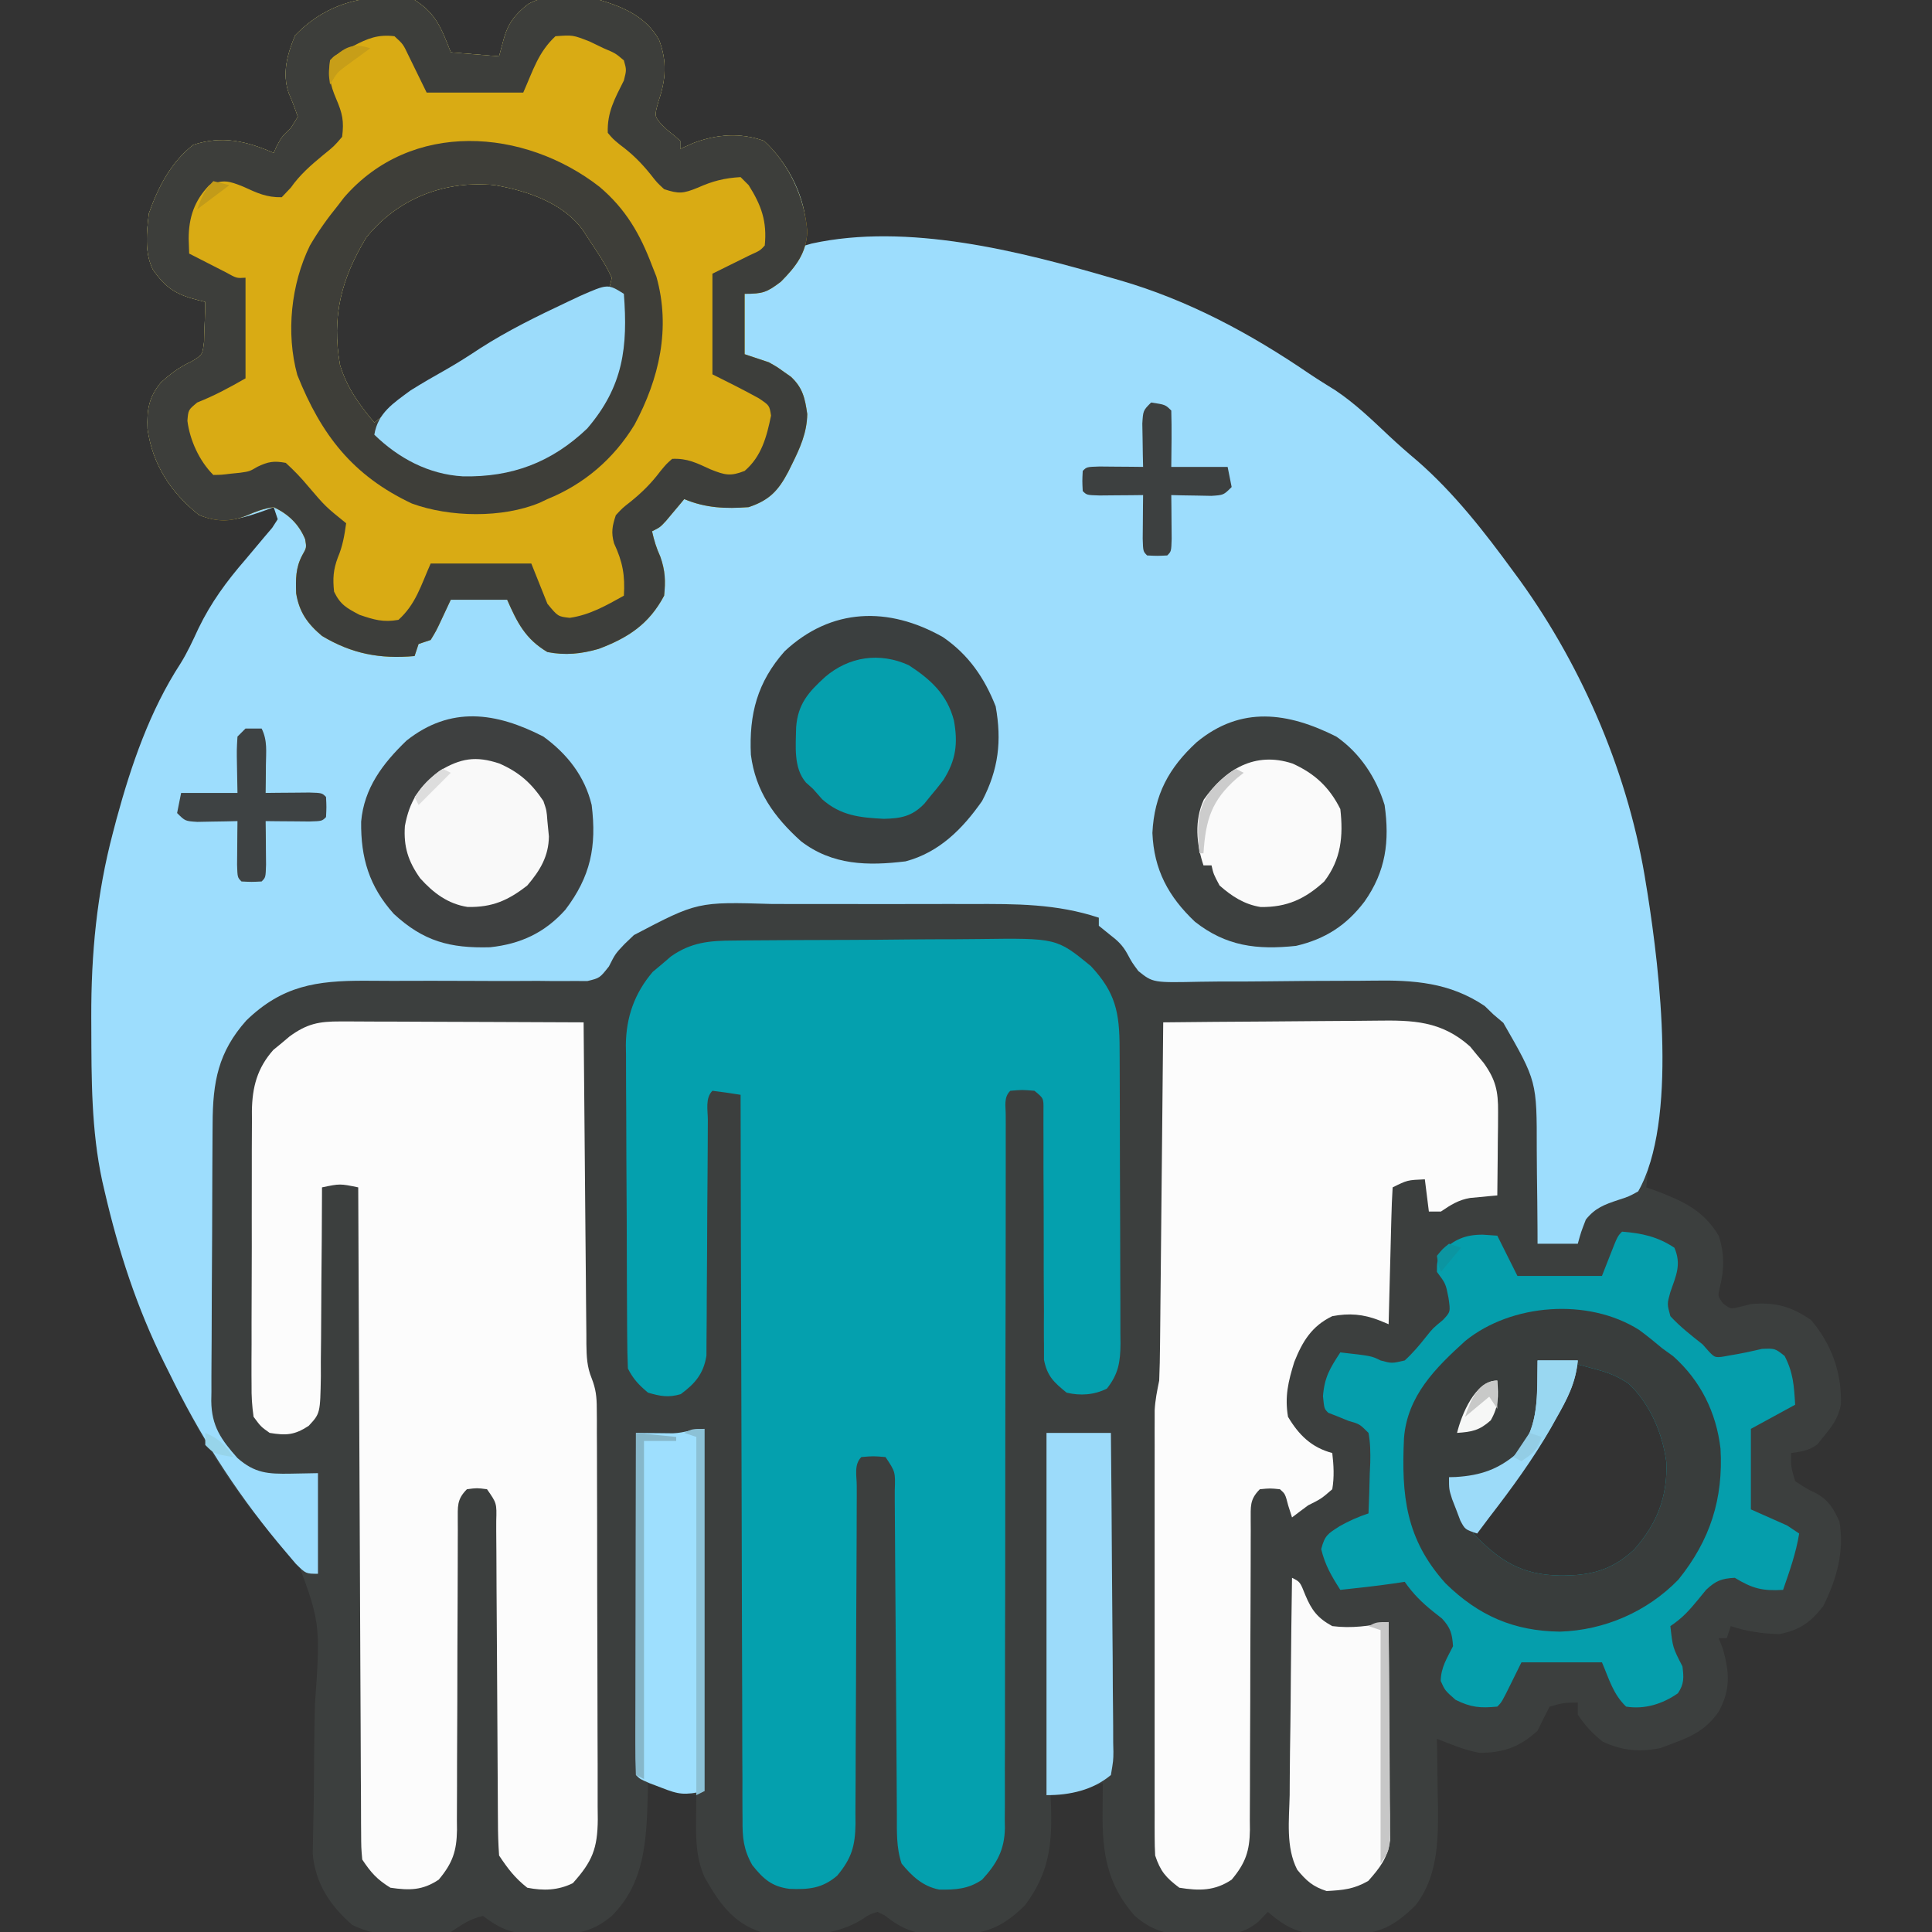 <?xml version="1.0" encoding="UTF-8"?>
<svg version="1.1" xmlns="http://www.w3.org/2000/svg" width="480" height="480">
<rect width="100%" height="100%" fill="#333333" stroke="none"/>
<path d="M0 0 C5.403 3.366 6.724 7.267 9 13 C12.96 13.33 16.92 13.66 21 14 C21.557 11.927 21.557 11.927 22.125 9.812 C23.19 5.848 24.988 3.521 28.256 0.992 C33.291 -1.873 40.423 -0.908 46 0 C52.085 1.831 57.537 4.215 60.75 9.938 C62.752 15.265 62.437 19.758 60.625 25.062 C59.57 28.803 59.57 28.803 61.203 30.77 C62.842 32.391 62.842 32.391 64.617 33.773 C65.074 34.178 65.53 34.583 66 35 C66 35.66 66 36.32 66 37 C67.114 36.505 68.228 36.01 69.375 35.5 C75.146 33.348 80.966 32.921 86.812 35 C92.273 39.992 96.593 47.83 97.18 55.281 C97.186 57.188 97.102 59.096 97 61 C97.819 60.759 97.819 60.759 98.655 60.513 C122.432 55.315 150.203 62.351 173 69 C173.712 69.204 174.425 69.407 175.159 69.617 C192.259 74.576 207.618 82.84 222.264 92.83 C224.412 94.278 226.614 95.631 228.812 97 C233.694 100.264 237.89 104.326 242.152 108.34 C244.43 110.468 246.738 112.499 249.125 114.5 C258.3 122.5 265.848 132.2 273 142 C273.539 142.733 274.078 143.465 274.634 144.22 C290.529 166.294 301.868 193.095 306 220 C306.171 221.045 306.171 221.045 306.346 222.111 C310.081 245.815 308.87 271.274 306 295 C306.797 295.28 307.593 295.559 308.414 295.848 C315.136 298.391 320.218 300.692 324 307 C325.438 311.315 325.416 315.336 324.312 319.75 C323.755 322.036 323.755 322.036 325.125 323.875 C326.964 325.245 326.964 325.245 329.25 324.688 C330.611 324.347 330.611 324.347 332 324 C337.963 323.437 342.153 324.592 347 328 C352.037 333.99 354.629 341.072 354.359 348.891 C353.784 352.266 352.158 354.41 350 357 C349.526 357.598 349.051 358.196 348.562 358.812 C346.479 360.396 344.562 360.654 342 361 C341.943 364.369 341.943 364.369 343 368 C346.028 369.962 346.028 369.962 348.211 370.996 C351.353 372.759 352.506 374.772 354 378 C355.273 385.467 353.313 392.31 350 399 C346.826 403.093 344.098 405.02 339 406 C334.81 405.863 330.979 405.326 327 404 C326.67 404.99 326.34 405.98 326 407 C325.34 407 324.68 407 324 407 C324.33 407.825 324.66 408.65 325 409.5 C326.696 415.436 326.99 419.834 324 425.25 C321.079 429.458 317.733 431.268 313 433 C311.845 433.433 310.69 433.866 309.5 434.312 C304.305 435.333 300.158 434.981 295.25 432.75 C292.66 430.736 290.835 428.719 289 426 C289 425.01 289 424.02 289 423 C285.594 423.021 285.594 423.021 282 424 C280.964 425.982 279.969 427.985 279 430 C274.624 434.031 270.359 435.559 264.469 435.469 C260.789 434.77 257.482 433.375 254 432 C254.016 432.796 254.031 433.592 254.048 434.412 C254.111 438.066 254.149 441.72 254.188 445.375 C254.225 447.253 254.225 447.253 254.264 449.168 C254.331 457.724 254.125 466.332 248.688 473.375 C243.414 478.526 239.67 480.517 232.35 480.596 C231.43 480.585 230.51 480.574 229.562 480.562 C228.647 480.586 227.731 480.61 226.787 480.635 C220.233 480.621 216.952 479.298 212 475 C211.221 475.807 210.443 476.614 209.641 477.445 C205.389 480.967 201.094 480.92 195.75 480.875 C194.814 480.871 193.879 480.866 192.915 480.862 C187.131 480.623 183.385 479.852 178.875 475.938 C172.046 468.171 170.81 460.284 170.938 450.125 C170.942 449.437 170.947 448.748 170.951 448.039 C170.963 446.359 170.981 444.68 171 443 C170.313 443.217 169.626 443.433 168.918 443.656 C167.566 444.074 167.566 444.074 166.188 444.5 C165.294 444.778 164.401 445.057 163.48 445.344 C161 446 161 446 158 446 C158.046 446.978 158.093 447.957 158.141 448.965 C158.405 458.568 157.544 465.478 151.688 473.312 C146.554 478.446 142.184 480.509 135.021 480.596 C134.21 480.585 133.399 480.574 132.562 480.562 C131.755 480.586 130.947 480.61 130.115 480.635 C124.477 480.621 121.234 479.381 116.804 475.879 C116.209 475.589 115.614 475.299 115 475 C112.886 475.689 112.886 475.689 111 477 C103.41 481.523 94.575 481.141 86 480 C79.038 477.712 75.607 472.642 72.094 466.465 C69.983 461.709 69.885 457.349 69.938 452.188 C69.947 451.026 69.956 449.865 69.965 448.668 C69.982 447.347 69.982 447.347 70 446 C69.385 445.867 68.77 445.734 68.137 445.598 C67.328 445.421 66.52 445.244 65.688 445.062 C64.487 444.801 64.487 444.801 63.262 444.535 C61 444 61 444 58 443 C57.974 444.183 57.948 445.367 57.922 446.586 C57.576 457.445 57.155 467.845 49 476 C43.733 480.414 39.574 480.616 33 480.5 C32.123 480.515 31.247 480.531 30.344 480.547 C24.495 480.512 21.627 479.511 17 476 C13.726 476.761 11.809 478.127 9 480 C1.209 481.366 -8.371 481.828 -15.504 478.234 C-21.035 473.388 -24.648 467.924 -25.311 460.526 C-25.283 459.307 -25.255 458.089 -25.226 456.834 C-25.215 456.155 -25.205 455.476 -25.194 454.776 C-25.17 453.312 -25.14 451.848 -25.105 450.384 C-25.054 448.052 -25.03 445.721 -25.016 443.389 C-24.974 436.761 -24.921 430.135 -24.757 423.509 C-23.317 402.956 -23.317 402.956 -30.417 384.564 C-32.638 382.264 -34.95 380.197 -37.475 378.236 C-39.536 376.566 -41.015 374.642 -42.543 372.484 C-42.991 371.864 -43.439 371.243 -43.901 370.604 C-44.326 369.992 -44.75 369.38 -45.188 368.75 C-45.673 368.054 -46.159 367.357 -46.659 366.64 C-52.208 358.491 -56.687 349.849 -61 341 C-61.393 340.213 -61.786 339.426 -62.191 338.615 C-68.991 324.917 -73.553 310.889 -77 296 C-77.194 295.165 -77.387 294.331 -77.586 293.471 C-80.323 280.848 -80.275 268.043 -80.312 255.188 C-80.316 254.358 -80.32 253.528 -80.324 252.674 C-80.36 236.994 -78.963 222.1 -74.938 206.875 C-74.637 205.73 -74.337 204.585 -74.028 203.405 C-70.374 190.004 -65.772 176.567 -58.165 164.865 C-56.419 162.07 -55.077 159.11 -53.688 156.125 C-50.568 149.67 -46.684 144.4 -42 139 C-40.468 137.197 -38.947 135.385 -37.438 133.562 C-36.756 132.759 -36.074 131.956 -35.371 131.129 C-34.692 130.075 -34.692 130.075 -34 129 C-34.33 128.01 -34.66 127.02 -35 126 C-35.568 126.217 -36.137 126.433 -36.723 126.656 C-42.486 128.735 -47.618 130.402 -53.562 127.938 C-60.527 122.401 -65.087 115.475 -66.348 106.535 C-66.526 101.884 -66.058 98.691 -63 95 C-60.544 92.803 -58.384 91.176 -55.387 89.801 C-52.682 88.163 -52.682 88.163 -52.293 84.863 C-52.258 83.692 -52.223 82.52 -52.188 81.312 C-52.14 80.133 -52.092 78.954 -52.043 77.738 C-52.022 76.383 -52.022 76.383 -52 75 C-52.608 74.85 -53.217 74.701 -53.844 74.547 C-59.205 73.187 -61.776 71.606 -65 67 C-67.138 62.723 -66.567 57.63 -66 53 C-63.677 46.443 -60.534 40.338 -55 36 C-47.84 33.613 -41.743 35.058 -35 38 C-34.752 37.443 -34.505 36.886 -34.25 36.312 C-33 34 -33 34 -30.688 31.75 C-30.131 30.843 -29.574 29.935 -29 29 C-29.687 27.038 -30.39 25.076 -31.242 23.18 C-32.972 18.203 -31.63 13.531 -29.688 8.812 C-21.77 0.527 -11.162 -2.006 0 0 Z M-12 59 C-18.229 69.268 -20.636 78.629 -18.539 90.641 C-16.869 96.258 -13.745 100.552 -10 105 C-9.01 104.216 -8.02 103.433 -7 102.625 C-0.929 98.069 5.572 94.191 12.035 90.224 C13.771 89.143 15.481 88.022 17.188 86.895 C24.804 81.926 32.66 78.401 41.106 75.056 C42.423 74.524 42.423 74.524 43.766 73.98 C44.557 73.67 45.349 73.36 46.165 73.04 C48.347 72.074 48.347 72.074 49 69 C47.373 65.446 45.163 62.249 43 59 C42.616 58.402 42.232 57.804 41.836 57.188 C36.889 50.355 27.995 47.418 20 46 C7.58 44.715 -4.174 49.265 -12 59 Z M289 339 C288.527 339.993 288.054 340.985 287.566 342.008 C280.754 356.091 272.571 368.646 263 381 C269.695 387.854 274.92 391.243 284.562 391.438 C292.021 391.484 297.359 390.223 303 385 C308.69 378.536 311.342 371.834 311 363.25 C310.068 356.083 306.907 348.749 301.629 343.758 C298.962 341.975 296.773 341.073 293.688 340.25 C292.363 339.886 292.363 339.886 291.012 339.516 C290.348 339.345 289.684 339.175 289 339 Z " fill="#3C3F3E" transform="translate(103,0)"/>
<path d="M0 0 C5.403 3.366 6.724 7.267 9 13 C12.96 13.33 16.92 13.66 21 14 C21.557 11.927 21.557 11.927 22.125 9.812 C23.19 5.848 24.988 3.521 28.256 0.992 C33.291 -1.873 40.423 -0.908 46 0 C52.085 1.831 57.537 4.215 60.75 9.938 C62.752 15.265 62.437 19.758 60.625 25.062 C59.57 28.803 59.57 28.803 61.203 30.77 C62.842 32.391 62.842 32.391 64.617 33.773 C65.074 34.178 65.53 34.583 66 35 C66 35.66 66 36.32 66 37 C67.114 36.505 68.228 36.01 69.375 35.5 C75.146 33.348 80.966 32.921 86.812 35 C92.273 39.992 96.593 47.83 97.18 55.281 C97.186 57.188 97.102 59.096 97 61 C97.819 60.759 97.819 60.759 98.655 60.513 C122.432 55.315 150.203 62.351 173 69 C173.712 69.204 174.425 69.407 175.159 69.617 C192.259 74.576 207.618 82.84 222.264 92.83 C224.412 94.278 226.614 95.631 228.812 97 C233.694 100.264 237.89 104.326 242.152 108.34 C244.43 110.468 246.738 112.499 249.125 114.5 C258.3 122.5 265.848 132.2 273 142 C273.539 142.733 274.078 143.465 274.634 144.22 C290.529 166.294 301.868 193.095 306 220 C306.171 221.045 306.171 221.045 306.346 222.111 C309.368 241.287 313.858 278.617 304 296 C301.723 297.258 301.723 297.258 299.062 298.125 C295.623 299.27 293.287 300.123 291 303 C289.8 306.1 289.8 306.1 289 309 C285.7 309 282.4 309 279 309 C278.996 307.78 278.992 306.56 278.988 305.303 C278.966 300.737 278.911 296.171 278.847 291.605 C278.824 289.636 278.81 287.668 278.804 285.699 C278.822 268.618 278.822 268.618 270.5 254.125 C269.675 253.424 268.85 252.722 268 252 C267.299 251.319 266.598 250.639 265.875 249.938 C257.196 244.089 248.251 243.464 238.057 243.636 C235.773 243.673 233.49 243.68 231.206 243.679 C224.722 243.682 218.239 243.729 211.756 243.811 C207.768 243.86 203.782 243.869 199.794 243.855 C198.283 243.858 196.772 243.876 195.262 243.909 C183.456 244.164 183.456 244.164 179.828 241.262 C178.241 239.126 178.241 239.126 177.097 237.001 C175.879 234.779 174.622 233.657 172.625 232.125 C171.759 231.424 170.893 230.722 170 230 C170 229.34 170 228.68 170 228 C159.496 224.518 149.361 224.56 138.438 224.602 C136.555 224.6 134.673 224.597 132.791 224.593 C128.864 224.588 124.937 224.595 121.011 224.609 C116.008 224.626 111.006 224.616 106.003 224.598 C102.122 224.587 98.24 224.591 94.359 224.599 C92.516 224.601 90.672 224.598 88.829 224.591 C70.287 224.033 70.287 224.033 54.5 232.312 C53.727 233.051 52.953 233.79 52.156 234.551 C49.872 236.968 49.872 236.968 48.285 240.108 C46 243 46 243 42.929 243.739 C41.122 243.732 41.122 243.732 39.279 243.725 C38.612 243.731 37.944 243.737 37.257 243.743 C35.053 243.756 32.852 243.727 30.648 243.699 C29.109 243.703 27.569 243.71 26.029 243.719 C21.972 243.738 17.916 243.724 13.859 243.701 C7.388 243.666 0.917 243.672 -5.554 243.697 C-7.802 243.699 -10.049 243.681 -12.297 243.662 C-24.461 243.624 -32.89 244.915 -41.797 253.527 C-48.819 261.408 -50.14 268.848 -50.177 279.205 C-50.184 280.006 -50.19 280.807 -50.197 281.632 C-50.217 284.265 -50.228 286.898 -50.238 289.531 C-50.242 290.434 -50.246 291.337 -50.251 292.267 C-50.271 297.039 -50.286 301.812 -50.295 306.584 C-50.306 311.507 -50.341 316.43 -50.38 321.353 C-50.406 325.146 -50.415 328.94 -50.418 332.733 C-50.423 334.548 -50.435 336.363 -50.453 338.178 C-50.478 340.717 -50.477 343.255 -50.47 345.795 C-50.489 346.913 -50.489 346.913 -50.509 348.053 C-50.446 354.334 -48.049 357.695 -44 362.25 C-39.696 366.016 -36.449 366.231 -30.75 366.125 C-27.409 366.063 -27.409 366.063 -24 366 C-24 374.25 -24 382.5 -24 391 C-27 391 -27 391 -29.496 388.535 C-30.488 387.388 -31.468 386.229 -32.438 385.062 C-32.964 384.435 -33.49 383.807 -34.033 383.161 C-44.864 370.049 -53.554 356.275 -61 341 C-61.393 340.213 -61.786 339.426 -62.191 338.615 C-68.991 324.917 -73.553 310.889 -77 296 C-77.194 295.165 -77.387 294.331 -77.586 293.471 C-80.323 280.848 -80.275 268.043 -80.312 255.188 C-80.316 254.358 -80.32 253.528 -80.324 252.674 C-80.36 236.994 -78.963 222.1 -74.938 206.875 C-74.637 205.73 -74.337 204.585 -74.028 203.405 C-70.374 190.004 -65.772 176.567 -58.165 164.865 C-56.419 162.07 -55.077 159.11 -53.688 156.125 C-50.568 149.67 -46.684 144.4 -42 139 C-40.468 137.197 -38.947 135.385 -37.438 133.562 C-36.756 132.759 -36.074 131.956 -35.371 131.129 C-34.692 130.075 -34.692 130.075 -34 129 C-34.33 128.01 -34.66 127.02 -35 126 C-35.568 126.217 -36.137 126.433 -36.723 126.656 C-42.486 128.735 -47.618 130.402 -53.562 127.938 C-60.527 122.401 -65.087 115.475 -66.348 106.535 C-66.526 101.884 -66.058 98.691 -63 95 C-60.544 92.803 -58.384 91.176 -55.387 89.801 C-52.682 88.163 -52.682 88.163 -52.293 84.863 C-52.258 83.692 -52.223 82.52 -52.188 81.312 C-52.14 80.133 -52.092 78.954 -52.043 77.738 C-52.022 76.383 -52.022 76.383 -52 75 C-52.608 74.85 -53.217 74.701 -53.844 74.547 C-59.205 73.187 -61.776 71.606 -65 67 C-67.138 62.723 -66.567 57.63 -66 53 C-63.677 46.443 -60.534 40.338 -55 36 C-47.84 33.613 -41.743 35.058 -35 38 C-34.752 37.443 -34.505 36.886 -34.25 36.312 C-33 34 -33 34 -30.688 31.75 C-30.131 30.843 -29.574 29.935 -29 29 C-29.687 27.038 -30.39 25.076 -31.242 23.18 C-32.972 18.203 -31.63 13.531 -29.688 8.812 C-21.77 0.527 -11.162 -2.006 0 0 Z M-12 59 C-18.229 69.268 -20.636 78.629 -18.539 90.641 C-16.869 96.258 -13.745 100.552 -10 105 C-9.01 104.216 -8.02 103.433 -7 102.625 C-0.929 98.069 5.572 94.191 12.035 90.224 C13.771 89.143 15.481 88.022 17.188 86.895 C24.804 81.926 32.66 78.401 41.106 75.056 C42.423 74.524 42.423 74.524 43.766 73.98 C44.557 73.67 45.349 73.36 46.165 73.04 C48.347 72.074 48.347 72.074 49 69 C47.373 65.446 45.163 62.249 43 59 C42.616 58.402 42.232 57.804 41.836 57.188 C36.889 50.355 27.995 47.418 20 46 C7.58 44.715 -4.174 49.265 -12 59 Z " fill="#9DDDFD" transform="translate(103,0)"/>
<path d="M0 0 C0.822 -0.01 1.644 -0.02 2.491 -0.03 C5.203 -0.059 7.914 -0.073 10.626 -0.084 C12.521 -0.095 14.416 -0.107 16.31 -0.119 C20.283 -0.14 24.256 -0.151 28.229 -0.158 C33.296 -0.169 38.362 -0.217 43.429 -0.274 C47.345 -0.312 51.26 -0.322 55.176 -0.325 C57.042 -0.331 58.909 -0.347 60.775 -0.373 C80.221 -0.629 80.221 -0.629 88.712 6.322 C94.878 12.896 95.861 17.88 95.874 26.775 C95.881 28.051 95.881 28.051 95.889 29.354 C95.903 32.165 95.91 34.976 95.916 37.787 C95.921 39.742 95.927 41.698 95.933 43.653 C95.943 47.751 95.949 51.849 95.953 55.947 C95.958 61.197 95.982 66.447 96.011 71.698 C96.029 75.736 96.034 79.774 96.036 83.812 C96.039 85.747 96.047 87.683 96.06 89.619 C96.077 92.326 96.075 95.033 96.069 97.74 C96.078 98.539 96.087 99.337 96.097 100.16 C96.063 104.719 95.57 107.71 92.712 111.322 C89.554 112.901 86.106 113.142 82.712 112.322 C79.527 109.735 77.893 108.236 77.087 104.153 C77.086 102.962 77.085 101.771 77.085 100.544 C77.077 99.883 77.07 99.223 77.063 98.542 C77.044 96.37 77.06 94.201 77.076 92.029 C77.068 90.517 77.057 89.004 77.044 87.491 C77.016 83.519 77.015 79.546 77.022 75.573 C77.029 69.204 76.998 62.835 76.96 56.466 C76.951 54.24 76.956 52.014 76.963 49.788 C76.96 48.43 76.956 47.071 76.952 45.712 C76.954 44.524 76.955 43.335 76.957 42.111 C77.001 39.183 77.001 39.183 74.712 37.322 C71.671 37.072 71.671 37.072 68.712 37.322 C67.027 39.008 67.589 41.09 67.58 43.339 C67.583 44.063 67.585 44.787 67.588 45.533 C67.586 46.296 67.585 47.06 67.584 47.847 C67.58 50.425 67.583 53.004 67.586 55.583 C67.585 57.424 67.583 59.264 67.581 61.105 C67.576 65.081 67.574 69.056 67.574 73.031 C67.573 79.317 67.56 85.603 67.545 91.889 C67.542 92.949 67.54 94.009 67.537 95.101 C67.532 97.268 67.526 99.436 67.521 101.604 C67.486 116.245 67.459 130.886 67.462 145.527 C67.464 155.393 67.447 165.26 67.411 175.126 C67.393 180.349 67.383 185.573 67.396 190.796 C67.407 195.713 67.395 200.629 67.366 205.545 C67.359 207.348 67.361 209.152 67.372 210.955 C67.386 213.421 67.369 215.884 67.345 218.35 C67.356 219.06 67.368 219.771 67.379 220.503 C67.273 226.021 65.334 229.367 61.712 233.322 C58.309 235.665 55.089 235.853 51.037 235.779 C46.988 234.983 44.277 232.46 41.712 229.322 C40.37 225.294 40.551 221.402 40.539 217.201 C40.532 216.267 40.525 215.334 40.519 214.372 C40.505 212.344 40.493 210.316 40.483 208.287 C40.466 205.081 40.443 201.876 40.418 198.67 C40.347 189.555 40.287 180.439 40.236 171.324 C40.204 165.751 40.163 160.178 40.115 154.605 C40.099 152.477 40.087 150.349 40.078 148.221 C40.066 145.252 40.042 142.283 40.015 139.314 C40.015 138.428 40.014 137.543 40.014 136.63 C40.174 131.996 40.174 131.996 37.712 128.322 C34.671 128.072 34.671 128.072 31.712 128.322 C29.814 130.221 30.581 133.009 30.569 135.536 C30.57 136.877 30.57 136.877 30.571 138.245 C30.567 139.181 30.564 140.118 30.56 141.083 C30.553 143.125 30.547 145.167 30.544 147.209 C30.537 150.441 30.521 153.673 30.502 156.905 C30.45 166.097 30.402 175.289 30.386 184.482 C30.376 190.098 30.347 195.714 30.305 201.33 C30.293 203.472 30.288 205.613 30.29 207.754 C30.292 210.754 30.27 213.753 30.242 216.753 C30.252 218.079 30.252 218.079 30.262 219.431 C30.18 224.879 29.328 227.993 25.712 232.322 C21.981 235.521 18.604 235.792 13.857 235.604 C9.404 235.02 7.35 233.119 4.608 229.696 C2.422 225.805 2.146 222.803 2.193 218.464 C2.186 217.691 2.178 216.918 2.171 216.122 C2.15 213.542 2.159 210.963 2.167 208.383 C2.158 206.53 2.147 204.677 2.135 202.824 C2.107 197.8 2.104 192.776 2.105 187.751 C2.102 182.498 2.076 177.245 2.053 171.992 C2.012 162.047 1.992 152.103 1.979 142.158 C1.963 130.835 1.925 119.513 1.884 108.19 C1.802 84.901 1.748 61.612 1.712 38.322 C-0.614 37.942 -2.948 37.61 -5.288 37.322 C-7.127 39.162 -6.422 42.134 -6.429 44.599 C-6.433 45.254 -6.436 45.909 -6.44 46.585 C-6.447 48.013 -6.453 49.441 -6.456 50.868 C-6.463 53.13 -6.479 55.391 -6.498 57.653 C-6.55 64.084 -6.598 70.516 -6.614 76.947 C-6.624 80.878 -6.653 84.808 -6.695 88.738 C-6.707 90.236 -6.712 91.733 -6.71 93.231 C-6.708 95.331 -6.73 97.429 -6.758 99.528 C-6.763 100.722 -6.769 101.916 -6.775 103.146 C-7.492 107.593 -9.577 110.068 -13.163 112.697 C-16.231 113.6 -18.233 113.213 -21.288 112.322 C-23.545 110.431 -24.974 108.949 -26.288 106.322 C-26.402 103.624 -26.455 100.951 -26.465 98.252 C-26.471 97.417 -26.478 96.583 -26.485 95.723 C-26.504 92.953 -26.516 90.183 -26.526 87.412 C-26.53 86.465 -26.534 85.519 -26.538 84.543 C-26.559 79.527 -26.573 74.511 -26.583 69.495 C-26.594 64.326 -26.628 59.157 -26.668 53.988 C-26.694 50.005 -26.702 46.021 -26.706 42.038 C-26.711 40.134 -26.722 38.229 -26.741 36.325 C-26.766 33.649 -26.764 30.974 -26.758 28.299 C-26.77 27.521 -26.783 26.743 -26.796 25.941 C-26.731 19.008 -24.628 13.064 -20.104 7.764 C-18.988 6.834 -18.988 6.834 -17.85 5.885 C-16.738 4.928 -16.738 4.928 -15.604 3.951 C-10.584 0.421 -6.011 0.017 0 0 Z " fill="#04A0AE" transform="translate(182.288,233.678)"/>
<path d="M0 0 C5.403 3.366 6.724 7.267 9 13 C12.96 13.33 16.92 13.66 21 14 C21.557 11.927 21.557 11.927 22.125 9.812 C23.19 5.848 24.988 3.521 28.256 0.992 C33.291 -1.873 40.423 -0.908 46 0 C52.085 1.831 57.537 4.215 60.75 9.938 C62.752 15.265 62.437 19.758 60.625 25.062 C59.57 28.803 59.57 28.803 61.203 30.77 C62.842 32.391 62.842 32.391 64.617 33.773 C65.074 34.178 65.53 34.583 66 35 C66 35.66 66 36.32 66 37 C67.114 36.505 68.228 36.01 69.375 35.5 C75.146 33.348 80.966 32.921 86.812 35 C93.002 40.659 96.933 49.161 97.562 57.5 C97.376 62.88 94.694 66.279 91 70 C87.507 72.661 86.486 73 82 73 C82 77.95 82 82.9 82 88 C84.97 88.99 84.97 88.99 88 90 C90.047 91.148 90.047 91.148 91.75 92.375 C92.322 92.775 92.895 93.174 93.484 93.586 C96.447 96.35 96.986 98.9 97.562 102.875 C97.477 107.52 95.782 111.278 93.75 115.375 C93.45 115.982 93.151 116.589 92.842 117.214 C90.333 121.977 88.084 124.305 83 126 C77.311 126.421 72.326 126.242 67 124 C66.59 124.494 66.18 124.987 65.758 125.496 C65.219 126.137 64.68 126.777 64.125 127.438 C63.591 128.076 63.058 128.714 62.508 129.371 C61 131 61 131 59 132 C59.502 134.258 60.093 136.202 61.062 138.312 C62.276 141.791 62.386 144.333 62 148 C58.25 155.083 53.022 158.488 45.691 161.23 C41.367 162.467 37.432 162.866 33 162 C27.502 158.742 25.494 154.66 23 149 C18.38 149 13.76 149 9 149 C8.237 150.629 7.474 152.259 6.688 153.938 C5.387 156.715 5.387 156.715 4 159 C3.01 159.33 2.02 159.66 1 160 C0.67 160.99 0.34 161.98 0 163 C-8.591 163.761 -15.541 162.463 -23 158 C-26.596 154.969 -28.661 152.087 -29.422 147.402 C-29.525 143.891 -29.585 141.096 -27.906 137.953 C-26.824 136.048 -26.824 136.048 -27.188 133.965 C-28.736 130.22 -31.356 127.734 -35 126 C-37.516 126.323 -39.47 127.112 -41.797 128.109 C-45.919 129.776 -49.503 129.621 -53.562 127.938 C-60.527 122.401 -65.087 115.475 -66.348 106.535 C-66.526 101.884 -66.058 98.691 -63 95 C-60.544 92.803 -58.384 91.176 -55.387 89.801 C-52.682 88.163 -52.682 88.163 -52.293 84.863 C-52.258 83.692 -52.223 82.52 -52.188 81.312 C-52.14 80.133 -52.092 78.954 -52.043 77.738 C-52.022 76.383 -52.022 76.383 -52 75 C-52.608 74.85 -53.217 74.701 -53.844 74.547 C-59.205 73.187 -61.776 71.606 -65 67 C-67.138 62.723 -66.567 57.63 -66 53 C-63.677 46.443 -60.534 40.338 -55 36 C-47.84 33.613 -41.743 35.058 -35 38 C-34.752 37.443 -34.505 36.886 -34.25 36.312 C-33 34 -33 34 -30.688 31.75 C-30.131 30.843 -29.574 29.935 -29 29 C-29.687 27.038 -30.39 25.076 -31.242 23.18 C-32.972 18.203 -31.63 13.531 -29.688 8.812 C-21.77 0.527 -11.162 -2.006 0 0 Z M-12 59 C-18.229 69.268 -20.636 78.629 -18.539 90.641 C-16.869 96.258 -13.745 100.552 -10 105 C-9.01 104.216 -8.02 103.433 -7 102.625 C-0.929 98.069 5.572 94.191 12.035 90.224 C13.771 89.143 15.481 88.022 17.188 86.895 C24.804 81.926 32.66 78.401 41.106 75.056 C42.423 74.524 42.423 74.524 43.766 73.98 C44.557 73.67 45.349 73.36 46.165 73.04 C48.347 72.074 48.347 72.074 49 69 C47.373 65.446 45.163 62.249 43 59 C42.616 58.402 42.232 57.804 41.836 57.188 C36.889 50.355 27.995 47.418 20 46 C7.58 44.715 -4.174 49.265 -12 59 Z " fill="#D9AB14" transform="translate(103,0)"/>
<path d="M0 0 C0.654 -0 1.308 -0.001 1.982 -0.001 C4.136 0.001 6.289 0.016 8.442 0.032 C9.939 0.035 11.435 0.038 12.932 0.04 C16.864 0.048 20.796 0.068 24.729 0.09 C28.744 0.11 32.759 0.119 36.774 0.129 C44.648 0.151 52.522 0.185 60.396 0.227 C60.404 1.293 60.412 2.36 60.42 3.458 C60.498 13.508 60.585 23.558 60.683 33.607 C60.733 38.774 60.779 43.94 60.817 49.107 C60.854 54.093 60.901 59.079 60.954 64.065 C60.972 65.967 60.987 67.869 60.999 69.772 C61.016 72.436 61.045 75.1 61.077 77.765 C61.079 78.551 61.081 79.337 61.083 80.147 C61.13 83.222 61.218 85.796 62.396 88.661 C63.449 91.364 63.651 93.269 63.663 96.154 C63.671 97.12 63.68 98.085 63.689 99.081 C63.688 100.128 63.687 101.176 63.686 102.256 C63.693 103.369 63.699 104.482 63.706 105.628 C63.725 109.306 63.729 112.983 63.731 116.661 C63.738 119.217 63.745 121.774 63.752 124.331 C63.764 129.69 63.767 135.049 63.766 140.408 C63.765 146.595 63.786 152.781 63.818 158.967 C63.847 164.929 63.854 170.89 63.853 176.852 C63.855 179.384 63.864 181.916 63.88 184.448 C63.899 187.988 63.893 191.528 63.881 195.069 C63.893 196.115 63.904 197.16 63.915 198.238 C63.853 205.497 62.557 208.714 57.708 214.102 C53.999 215.906 50.424 216.011 46.396 215.227 C43.299 212.79 41.573 210.493 39.396 207.227 C39.192 204.369 39.105 201.607 39.108 198.748 C39.102 197.883 39.095 197.018 39.088 196.126 C39.074 194.247 39.065 192.368 39.06 190.489 C39.052 187.518 39.031 184.547 39.007 181.577 C38.951 174.2 38.916 166.823 38.88 159.447 C38.849 153.212 38.809 146.978 38.76 140.744 C38.739 137.811 38.731 134.879 38.723 131.946 C38.71 130.156 38.697 128.366 38.683 126.576 C38.684 125.346 38.684 125.346 38.686 124.091 C38.812 119.69 38.812 119.69 36.396 116.227 C33.896 115.894 33.896 115.894 31.396 116.227 C28.816 118.807 29.153 120.542 29.128 124.057 C29.132 124.873 29.136 125.688 29.14 126.529 C29.135 127.817 29.135 127.817 29.129 129.131 C29.122 131 29.12 132.869 29.121 134.738 C29.122 137.697 29.109 140.656 29.092 143.615 C29.046 152.03 29.021 160.444 29.015 168.859 C29.01 174.004 28.985 179.147 28.949 184.291 C28.94 186.251 28.937 188.211 28.942 190.171 C28.95 192.917 28.932 195.662 28.91 198.408 C28.918 199.215 28.926 200.023 28.934 200.855 C28.858 206.088 27.867 209.082 24.396 213.227 C20.373 215.909 17.123 215.917 12.396 215.227 C9.06 213.169 7.569 211.488 5.396 208.227 C5.134 205.25 5.134 205.25 5.117 201.526 C5.111 200.842 5.105 200.157 5.099 199.452 C5.082 197.153 5.08 194.855 5.077 192.556 C5.067 190.911 5.057 189.265 5.046 187.619 C5.019 183.146 5.004 178.674 4.991 174.201 C4.975 169.528 4.948 164.856 4.923 160.183 C4.876 151.333 4.839 142.482 4.806 133.632 C4.768 123.557 4.718 113.482 4.668 103.408 C4.565 82.681 4.475 61.954 4.396 41.227 C-0.136 40.293 -0.136 40.293 -4.604 41.227 C-4.606 41.918 -4.607 42.608 -4.609 43.319 C-4.628 50.506 -4.683 57.692 -4.757 64.878 C-4.783 67.56 -4.797 70.242 -4.8 72.924 C-4.809 76.78 -4.85 80.634 -4.897 84.489 C-4.892 86.287 -4.892 86.287 -4.886 88.122 C-5.048 97.397 -5.048 97.397 -7.926 100.488 C-11.455 102.779 -13.474 102.903 -17.604 102.227 C-19.788 100.684 -19.788 100.684 -21.604 98.227 C-21.994 95.469 -22.142 93.112 -22.106 90.357 C-22.112 89.568 -22.117 88.778 -22.123 87.965 C-22.135 85.358 -22.119 82.752 -22.101 80.145 C-22.101 78.329 -22.102 76.513 -22.105 74.697 C-22.106 70.89 -22.094 67.083 -22.071 63.276 C-22.043 58.407 -22.045 53.538 -22.058 48.669 C-22.065 44.917 -22.057 41.166 -22.045 37.414 C-22.04 35.62 -22.04 33.825 -22.044 32.031 C-22.047 29.516 -22.03 27.001 -22.009 24.486 C-22.013 23.75 -22.018 23.015 -22.022 22.257 C-21.937 16.325 -20.697 11.586 -16.702 7.083 C-16.031 6.532 -15.359 5.982 -14.667 5.415 C-13.998 4.851 -13.329 4.288 -12.64 3.708 C-8.327 0.57 -5.38 -0.02 0 0 Z " fill="#FCFCFC" transform="translate(84.604,253.773)"/>
<path d="M0 0 C8.467 -0.093 16.934 -0.164 25.401 -0.207 C29.334 -0.228 33.266 -0.256 37.198 -0.302 C40.998 -0.345 44.797 -0.369 48.597 -0.38 C50.042 -0.387 51.487 -0.401 52.931 -0.423 C62.081 -0.555 69.093 -0.377 76.242 6 C76.781 6.66 77.32 7.32 77.875 8 C78.429 8.66 78.984 9.32 79.555 10 C82.591 14.202 83.245 17.069 83.195 22.297 C83.189 23.502 83.182 24.707 83.176 25.949 C83.151 27.831 83.151 27.831 83.125 29.75 C83.116 31.02 83.107 32.289 83.098 33.598 C83.074 36.732 83.041 39.866 83 43 C82.076 43.081 82.076 43.081 81.132 43.164 C80.323 43.243 79.514 43.321 78.68 43.402 C77.878 43.477 77.076 43.552 76.25 43.629 C73.363 44.105 71.402 45.375 69 47 C68.01 47 67.02 47 66 47 C65.505 43.04 65.505 43.04 65 39 C60.658 39.185 60.658 39.185 57 41 C56.84 43.519 56.741 46.013 56.684 48.535 C56.663 49.288 56.642 50.042 56.621 50.818 C56.555 53.233 56.496 55.647 56.438 58.062 C56.394 59.696 56.351 61.329 56.307 62.963 C56.199 66.975 56.098 70.988 56 75 C55.221 74.678 54.441 74.357 53.638 74.025 C49.655 72.477 46.202 72.214 42 73 C36.918 75.436 34.598 79.257 32.562 84.375 C31.054 89.237 30.159 92.951 31 98 C33.677 102.501 36.835 105.633 42 107 C42.355 110.073 42.519 112.94 42 116 C39.25 118.375 39.25 118.375 36 120 C34.658 120.989 33.321 121.984 32 123 C31.691 122.031 31.381 121.061 31.062 120.062 C30.305 117.159 30.305 117.159 29 116 C26.542 115.75 26.542 115.75 24 116 C21.42 118.58 21.758 120.314 21.732 123.83 C21.736 124.646 21.74 125.461 21.745 126.302 C21.739 127.59 21.739 127.59 21.734 128.904 C21.727 130.773 21.724 132.642 21.726 134.511 C21.727 137.47 21.714 140.429 21.697 143.388 C21.65 151.803 21.626 160.217 21.619 168.632 C21.614 173.777 21.59 178.92 21.554 184.064 C21.544 186.024 21.542 187.984 21.547 189.944 C21.554 192.69 21.537 195.435 21.514 198.181 C21.522 198.988 21.531 199.796 21.539 200.628 C21.462 205.861 20.471 208.855 17 213 C12.77 215.82 8.968 215.792 4 215 C0.654 212.473 -0.68 210.961 -2 207 C-2.091 205.463 -2.126 203.923 -2.127 202.383 C-2.13 201.435 -2.133 200.488 -2.136 199.511 C-2.134 198.473 -2.131 197.435 -2.129 196.366 C-2.132 194.724 -2.132 194.724 -2.135 193.049 C-2.139 189.421 -2.136 185.792 -2.133 182.164 C-2.133 179.647 -2.134 177.13 -2.136 174.612 C-2.137 169.331 -2.135 164.05 -2.13 158.77 C-2.125 152.669 -2.127 146.569 -2.132 140.469 C-2.137 134.597 -2.137 128.726 -2.134 122.854 C-2.133 120.357 -2.134 117.861 -2.136 115.364 C-2.139 111.874 -2.135 108.383 -2.129 104.893 C-2.131 103.859 -2.133 102.825 -2.136 101.76 C-2.133 100.807 -2.13 99.853 -2.127 98.871 C-2.127 98.046 -2.126 97.221 -2.126 96.372 C-1.991 93.833 -1.511 91.487 -1 89 C-0.884 86.08 -0.815 83.183 -0.795 80.262 C-0.785 79.394 -0.775 78.525 -0.765 77.63 C-0.733 74.768 -0.708 71.905 -0.684 69.043 C-0.663 67.055 -0.642 65.066 -0.621 63.078 C-0.565 57.852 -0.516 52.626 -0.468 47.4 C-0.417 42.064 -0.362 36.728 -0.307 31.393 C-0.199 20.928 -0.098 10.464 0 0 Z " fill="#FCFCFC" transform="translate(289,254)"/>
<path d="M0 0 C4.92 0.386 8.864 1.243 13 4 C14.792 8.143 13.421 10.905 12 15 C11.167 17.957 11.167 17.957 12 21 C14.434 23.643 17.187 25.778 20 28 C20.504 28.568 21.008 29.137 21.527 29.723 C23.149 31.432 23.149 31.432 26.75 30.75 C29.461 30.321 32.072 29.75 34.75 29.125 C38 29 38 29 40.375 30.875 C42.536 35.03 42.722 38.336 43 43 C39.37 44.98 35.74 46.96 32 49 C32 55.6 32 62.2 32 69 C34.97 70.32 37.94 71.64 41 73 C42.485 73.99 42.485 73.99 44 75 C43.218 79.847 41.602 84.377 40 89 C34.791 89.306 32.381 88.652 28 86 C24.688 86.184 23.309 86.711 20.867 88.996 C20.21 89.802 19.552 90.607 18.875 91.438 C16.619 94.172 14.974 96.017 12 98 C12.582 103.309 12.582 103.309 15 108 C15.347 110.78 15.448 112.328 13.875 114.688 C10.081 117.344 5.606 118.747 1 118 C-2.242 114.883 -3.174 111.261 -5 107 C-11.6 107 -18.2 107 -25 107 C-25.804 108.629 -26.609 110.259 -27.438 111.938 C-29.875 116.875 -29.875 116.875 -31 118 C-35.199 118.412 -37.57 118.215 -41.375 116.312 C-44 114 -44 114 -45.062 111.625 C-44.981 108.195 -43.522 106.044 -42 103 C-42.207 99.89 -42.607 98.424 -44.742 96.121 C-45.446 95.566 -46.15 95.01 -46.875 94.438 C-49.722 92.163 -51.914 89.998 -54 87 C-55.454 87.217 -55.454 87.217 -56.938 87.438 C-61.281 88.06 -65.638 88.535 -70 89 C-72.2 85.563 -73.797 82.846 -74.75 78.875 C-73.852 75.432 -73.098 75.058 -70.188 73.188 C-67.78 71.832 -65.635 70.878 -63 70 C-62.855 66.73 -62.766 63.46 -62.688 60.188 C-62.646 59.259 -62.604 58.33 -62.561 57.373 C-62.515 54.825 -62.525 52.505 -63 50 C-65.208 47.797 -65.208 47.797 -68 47 C-68.907 46.629 -69.815 46.258 -70.75 45.875 C-71.493 45.586 -72.235 45.297 -73 45 C-74 44 -74 44 -74.312 40.875 C-73.929 36.116 -72.58 33.951 -70 30 C-62.25 30.875 -62.25 30.875 -60 32 C-57.216 32.754 -57.216 32.754 -54 32 C-51.967 30.151 -50.317 28.177 -48.617 26.02 C-47 24 -47 24 -44.5 21.938 C-42.622 19.938 -42.622 19.938 -43.125 16.438 C-43.82 12.91 -43.82 12.91 -46 10 C-46 7.562 -46 7.562 -45 5 C-41.624 1.953 -39.103 0.758 -34.625 0.75 C-33.429 0.833 -32.233 0.915 -31 1 C-28.525 5.95 -28.525 5.95 -26 11 C-19.07 11 -12.14 11 -5 11 C-4.361 9.371 -3.721 7.741 -3.062 6.062 C-1.125 1.125 -1.125 1.125 0 0 Z M-11 33 C-11.473 33.993 -11.946 34.985 -12.434 36.008 C-19.246 50.091 -27.429 62.646 -37 75 C-30.305 81.854 -25.08 85.243 -15.438 85.438 C-7.979 85.484 -2.641 84.223 3 79 C8.69 72.536 11.342 65.834 11 57.25 C10.068 50.083 6.907 42.749 1.629 37.758 C-1.038 35.975 -3.227 35.073 -6.312 34.25 C-7.637 33.886 -7.637 33.886 -8.988 33.516 C-9.652 33.345 -10.316 33.175 -11 33 Z " fill="#059EAC" transform="translate(403,306)"/>
<path d="M0 0 C5.403 3.366 6.724 7.267 9 13 C12.96 13.33 16.92 13.66 21 14 C21.557 11.927 21.557 11.927 22.125 9.812 C23.19 5.848 24.988 3.521 28.256 0.992 C33.291 -1.873 40.423 -0.908 46 0 C52.085 1.831 57.537 4.215 60.75 9.938 C62.752 15.265 62.437 19.758 60.625 25.062 C59.57 28.803 59.57 28.803 61.203 30.77 C62.842 32.391 62.842 32.391 64.617 33.773 C65.074 34.178 65.53 34.583 66 35 C66 35.66 66 36.32 66 37 C67.114 36.505 68.228 36.01 69.375 35.5 C75.146 33.348 80.966 32.921 86.812 35 C93.002 40.659 96.933 49.161 97.562 57.5 C97.376 62.88 94.694 66.279 91 70 C87.507 72.661 86.486 73 82 73 C82 77.95 82 82.9 82 88 C84.97 88.99 84.97 88.99 88 90 C90.047 91.148 90.047 91.148 91.75 92.375 C92.322 92.775 92.895 93.174 93.484 93.586 C96.447 96.35 96.986 98.9 97.562 102.875 C97.477 107.52 95.782 111.278 93.75 115.375 C93.45 115.982 93.151 116.589 92.842 117.214 C90.333 121.977 88.084 124.305 83 126 C77.311 126.421 72.326 126.242 67 124 C66.59 124.494 66.18 124.987 65.758 125.496 C65.219 126.137 64.68 126.777 64.125 127.438 C63.591 128.076 63.058 128.714 62.508 129.371 C61 131 61 131 59 132 C59.502 134.258 60.093 136.202 61.062 138.312 C62.276 141.791 62.386 144.333 62 148 C58.25 155.083 53.022 158.488 45.691 161.23 C41.367 162.467 37.432 162.866 33 162 C27.502 158.742 25.494 154.66 23 149 C18.38 149 13.76 149 9 149 C8.237 150.629 7.474 152.259 6.688 153.938 C5.387 156.715 5.387 156.715 4 159 C3.01 159.33 2.02 159.66 1 160 C0.67 160.99 0.34 161.98 0 163 C-8.591 163.761 -15.541 162.463 -23 158 C-26.596 154.969 -28.661 152.087 -29.422 147.402 C-29.525 143.891 -29.585 141.096 -27.906 137.953 C-26.824 136.048 -26.824 136.048 -27.188 133.965 C-28.736 130.22 -31.356 127.734 -35 126 C-37.516 126.323 -39.47 127.112 -41.797 128.109 C-45.919 129.776 -49.503 129.621 -53.562 127.938 C-60.527 122.401 -65.087 115.475 -66.348 106.535 C-66.526 101.884 -66.058 98.691 -63 95 C-60.544 92.803 -58.384 91.176 -55.387 89.801 C-52.682 88.163 -52.682 88.163 -52.293 84.863 C-52.258 83.692 -52.223 82.52 -52.188 81.312 C-52.14 80.133 -52.092 78.954 -52.043 77.738 C-52.022 76.383 -52.022 76.383 -52 75 C-52.608 74.85 -53.217 74.701 -53.844 74.547 C-59.205 73.187 -61.776 71.606 -65 67 C-67.138 62.723 -66.567 57.63 -66 53 C-63.677 46.443 -60.534 40.338 -55 36 C-47.84 33.613 -41.743 35.058 -35 38 C-34.752 37.443 -34.505 36.886 -34.25 36.312 C-33 34 -33 34 -30.688 31.75 C-30.131 30.843 -29.574 29.935 -29 29 C-29.687 27.038 -30.39 25.076 -31.242 23.18 C-32.972 18.203 -31.63 13.531 -29.688 8.812 C-21.77 0.527 -11.162 -2.006 0 0 Z M-15.25 11.438 C-16.121 11.89 -16.993 12.342 -17.891 12.809 C-19.92 13.83 -19.92 13.83 -21 15 C-21.361 18.792 -21.016 20.963 -19.5 24.5 C-17.918 28.19 -17.502 30.053 -18 34 C-20.012 36.344 -20.012 36.344 -22.688 38.5 C-25.767 41.055 -28.444 43.352 -30.75 46.625 C-31.492 47.409 -32.235 48.193 -33 49 C-36.782 49.082 -39.122 47.944 -42.562 46.375 C-46.135 44.946 -47.488 44.537 -51 46 C-54.721 49.859 -56.116 54.034 -56.125 59.312 C-56.084 60.529 -56.042 61.746 -56 63 C-54.044 64.005 -52.085 65.004 -50.125 66 C-49.034 66.557 -47.944 67.114 -46.82 67.688 C-44.216 69.141 -44.216 69.141 -42 69 C-42 77.25 -42 85.5 -42 94 C-46.303 96.459 -49.606 98.242 -54 100 C-56.227 101.842 -56.227 101.842 -56.438 104.562 C-55.825 109.374 -53.497 114.503 -50 118 C-47.993 117.974 -47.993 117.974 -45.688 117.688 C-44.908 117.609 -44.128 117.53 -43.324 117.449 C-40.983 117.113 -40.983 117.113 -39.02 115.957 C-36.336 114.685 -34.942 114.447 -32 115 C-29.926 116.897 -28.217 118.672 -26.438 120.812 C-22.139 125.851 -22.139 125.851 -17 130 C-17.422 133.025 -17.864 135.68 -19.062 138.5 C-20.209 141.556 -20.345 143.758 -20 147 C-18.421 150.25 -16.921 151.042 -13.688 152.75 C-10.044 153.985 -7.781 154.672 -4 154 C0.337 150.046 1.52 145.58 4 140 C12.25 140 20.5 140 29 140 C30.32 143.3 31.64 146.6 33 150 C35.614 153.172 35.614 153.172 38.562 153.5 C43.58 152.77 47.599 150.435 52 148 C52.316 142.943 51.704 139.589 49.559 134.992 C48.799 132.283 49.116 130.66 50 128 C51.637 126.227 51.637 126.227 53.688 124.625 C56.597 122.271 58.879 119.99 61.125 117 C62.574 115.258 62.574 115.258 64 114 C67.833 113.837 70.075 115.034 73.562 116.625 C77.142 118.057 78.464 118.375 82 117 C86.199 113.41 87.485 108.518 88.562 103.25 C88.167 100.722 88.167 100.722 85.5 98.938 C81.726 96.848 77.859 94.929 74 93 C74 84.75 74 76.5 74 68 C77.092 66.47 80.185 64.94 83.277 63.41 C85.848 62.253 85.848 62.253 87 61 C87.613 54.996 86.138 50.981 83 46 C82.34 45.34 81.68 44.68 81 44 C76.99 44.236 74.051 44.977 70.375 46.625 C66.703 48.121 65.664 48.196 62 47 C60.227 45.363 60.227 45.363 58.625 43.312 C56.272 40.399 54.011 38.157 51 35.938 C49.258 34.496 49.258 34.496 48 33 C47.817 27.875 49.757 24.487 52 20 C52.668 17.37 52.668 17.37 52 15 C49.909 13.226 49.909 13.226 47 12 C45.845 11.443 44.69 10.886 43.5 10.312 C39.312 8.679 39.312 8.679 35 9 C30.697 13.042 29.51 17.352 27 23 C19.08 23 11.16 23 3 23 C1.503 19.94 0.005 16.88 -1.492 13.82 C-2.845 10.961 -2.845 10.961 -5 9 C-9.088 8.506 -11.661 9.541 -15.25 11.438 Z " fill="#3D3E3B" transform="translate(103,0)"/>
<path d="M0 0 C6.49 5.507 10.056 11.681 13.043 19.582 C13.579 20.937 13.579 20.937 14.125 22.32 C17.725 35.113 14.835 47.662 8.691 59.098 C3.551 67.54 -3.815 73.879 -12.957 77.582 C-13.585 77.88 -14.213 78.178 -14.859 78.484 C-24.143 82.351 -37.238 82.113 -46.629 78.68 C-61.342 71.743 -69.148 61.622 -75.098 46.727 C-77.94 36.327 -76.665 24.192 -71.957 14.582 C-69.877 11.009 -67.564 7.787 -64.957 4.582 C-64.48 3.957 -64.003 3.332 -63.512 2.688 C-46.781 -16.715 -18.695 -14.549 0 0 Z M-57.957 12.582 C-64.186 22.85 -66.593 32.211 -64.496 44.223 C-62.826 49.84 -59.702 54.134 -55.957 58.582 C-54.967 57.798 -53.977 57.015 -52.957 56.207 C-46.886 51.651 -40.385 47.773 -33.922 43.806 C-32.186 42.725 -30.476 41.604 -28.77 40.477 C-21.153 35.508 -13.297 31.983 -4.851 28.638 C-3.534 28.106 -3.534 28.106 -2.191 27.562 C-1.4 27.252 -0.608 26.942 0.208 26.622 C2.39 25.656 2.39 25.656 3.043 22.582 C1.416 19.028 -0.794 15.831 -2.957 12.582 C-3.341 11.984 -3.725 11.386 -4.121 10.77 C-9.068 3.937 -17.962 1 -25.957 -0.418 C-38.377 -1.703 -50.131 2.847 -57.957 12.582 Z " fill="#3E3E39" transform="translate(148.957,46.418)"/>
<path d="M0 0 C2.001 1.466 3.897 3.007 5.793 4.605 C6.68 5.245 7.567 5.884 8.48 6.543 C15.293 12.619 19.199 20.503 20.25 29.535 C20.952 41.977 17.707 52.221 9.793 62.043 C2.067 70.019 -8.606 74.655 -19.645 74.98 C-31.116 74.849 -39.872 71.006 -48.047 63.004 C-57.975 51.98 -59.055 41.209 -58.389 26.885 C-57.552 16.411 -50.63 9.521 -43.16 2.75 C-31.693 -6.539 -12.658 -7.998 0 0 Z M-15.207 8.605 C-15.68 9.598 -16.153 10.591 -16.641 11.613 C-23.453 25.696 -31.636 38.251 -41.207 50.605 C-34.512 57.46 -29.287 60.848 -19.645 61.043 C-12.186 61.089 -6.848 59.828 -1.207 54.605 C4.483 48.141 7.135 41.439 6.793 32.855 C5.861 25.688 2.7 18.354 -2.578 13.363 C-5.245 11.58 -7.434 10.678 -10.52 9.855 C-11.844 9.492 -11.844 9.492 -13.195 9.121 C-13.859 8.951 -14.523 8.781 -15.207 8.605 Z " fill="#393D3C" transform="translate(407.207,330.395)"/>
<path d="M0 0 C6.342 4.345 10.317 10.108 13.109 17.215 C14.646 25.818 13.828 32.869 9.734 40.715 C4.886 47.657 -0.926 53.494 -9.266 55.715 C-18.651 56.861 -27.47 56.708 -35.266 50.715 C-41.965 44.68 -46.556 38.261 -47.711 29.234 C-48.186 19.112 -46.112 11.207 -39.332 3.523 C-27.725 -7.314 -13.497 -7.656 0 0 Z " fill="#3B3F3F" transform="translate(234.266,158.285)"/>
<path d="M0 0 C5.891 4.093 9.895 10.185 12 17 C13.278 26.053 12.303 33.476 7 41 C2.511 46.913 -2.756 50.31 -10 52 C-19.752 53.031 -27.37 52.09 -35.125 46 C-41.714 39.762 -45.32 33.074 -45.688 23.938 C-45.232 14.473 -41.609 7.753 -34.688 1.398 C-23.678 -7.725 -11.994 -6.035 0 0 Z " fill="#3D403F" transform="translate(332,183)"/>
<path d="M0 0 C5.914 4.298 10.276 9.835 12 17 C13.271 27.328 11.731 34.769 5.461 43.027 C0.367 48.737 -5.673 51.542 -13.25 52.344 C-23.237 52.621 -29.808 50.852 -37.172 44.039 C-43.283 37.223 -45.382 30.125 -45.273 21.133 C-44.544 12.778 -39.9 6.681 -34 1 C-23.026 -7.688 -11.751 -6.044 0 0 Z " fill="#3E4040" transform="translate(135,183)"/>
<path d="M0 0 C1.006 13.191 -0.107 22.962 -9.117 33.469 C-17.981 41.922 -27.882 45.595 -39.992 45.348 C-48.507 44.861 -55.967 40.866 -62 35 C-61.111 29.56 -57.237 27.145 -53 24 C-50.063 22.16 -47.081 20.441 -44.059 18.746 C-41.207 17.118 -38.486 15.377 -35.75 13.562 C-28.808 9.102 -21.455 5.51 -14 2 C-12.463 1.275 -12.463 1.275 -10.895 0.535 C-3.986 -2.496 -3.986 -2.496 0 0 Z " fill="#9CDCFB" transform="translate(155,73)"/>
<path d="M0 0 C2 1 2 1 3.312 4.312 C4.869 8.039 6.353 10.018 10 12 C14.839 12.616 19.256 11.976 24 11 C24.07 18.345 24.123 25.691 24.155 33.037 C24.171 36.448 24.192 39.859 24.226 43.27 C24.265 47.194 24.28 51.118 24.293 55.043 C24.308 56.264 24.324 57.485 24.34 58.743 C24.34 59.884 24.34 61.025 24.341 62.2 C24.347 63.201 24.354 64.203 24.361 65.235 C23.802 69.52 21.763 72.144 18.938 75.312 C15.343 77.377 12.672 77.598 8.598 77.824 C5.166 76.736 3.558 75.28 1.284 72.516 C-1.576 66.913 -0.716 60.156 -0.586 54.004 C-0.575 52.445 -0.566 50.885 -0.56 49.326 C-0.537 45.24 -0.479 41.155 -0.412 37.07 C-0.35 32.894 -0.323 28.717 -0.293 24.541 C-0.229 16.36 -0.127 8.18 0 0 Z " fill="#FBFBFB" transform="translate(321,392)"/>
<path d="M0 0 C0 29.7 0 59.4 0 90 C-5.064 91.013 -6.212 90.904 -10.75 89.125 C-11.714 88.756 -12.678 88.388 -13.672 88.008 C-16 87 -16 87 -17 86 C-17.095 83.353 -17.126 80.731 -17.114 78.084 C-17.114 77.255 -17.114 76.425 -17.114 75.571 C-17.113 72.817 -17.105 70.063 -17.098 67.309 C-17.096 65.404 -17.094 63.5 -17.093 61.596 C-17.09 56.573 -17.08 51.551 -17.069 46.529 C-17.058 41.408 -17.054 36.287 -17.049 31.166 C-17.038 21.111 -17.021 11.055 -17 1 C-15.735 1.017 -15.735 1.017 -14.445 1.035 C-13.35 1.044 -12.254 1.053 -11.125 1.062 C-9.489 1.08 -9.489 1.08 -7.82 1.098 C-4.8 0.993 -3.049 0 0 0 Z " fill="#9EDFFE" transform="translate(175,355)"/>
<path d="M0 0 C5.28 0 10.56 0 16 0 C16.113 11.031 16.205 22.061 16.259 33.092 C16.285 38.214 16.321 43.336 16.377 48.458 C16.431 53.399 16.461 58.339 16.474 63.28 C16.484 65.167 16.502 67.054 16.529 68.941 C16.565 71.58 16.57 74.217 16.568 76.857 C16.586 77.641 16.604 78.425 16.622 79.233 C16.601 81.412 16.601 81.412 16 85 C11.482 88.78 5.8 90 0 90 C0 60.3 0 30.6 0 0 Z " fill="#9CDBFA" transform="translate(260,356)"/>
<path d="M0 0 C5.478 3.576 9.519 7.268 11.195 13.719 C12.234 19.452 11.7 23.573 8.57 28.531 C7.482 29.956 6.358 31.354 5.195 32.719 C4.528 33.546 4.528 33.546 3.848 34.391 C0.766 37.589 -2.015 38.052 -6.242 38.156 C-12.207 37.849 -16.954 37.359 -21.555 33.281 C-22.297 32.436 -23.04 31.59 -23.805 30.719 C-24.382 30.203 -24.96 29.688 -25.555 29.156 C-28.731 25.504 -28.08 19.958 -28.008 15.398 C-27.569 9.606 -24.94 6.669 -20.805 2.906 C-14.867 -2.188 -7.221 -3.299 0 0 Z " fill="#059FAD" transform="translate(225.805,165.281)"/>
<path d="M0 0 C5.483 2.453 9.172 5.867 11.891 11.305 C12.655 18.048 12.09 23.811 7.891 29.305 C3.146 33.639 -1.342 35.737 -7.91 35.652 C-11.942 35.015 -15.084 32.982 -18.109 30.305 C-19.609 27.492 -19.609 27.492 -20.109 25.305 C-20.769 25.305 -21.429 25.305 -22.109 25.305 C-23.874 20.01 -24.411 14.112 -22.016 8.945 C-16.691 1.411 -9.316 -3.071 0 0 Z " fill="#FAFAFA" transform="translate(321.109,189.695)"/>
<path d="M0 0 C4.931 2.179 7.896 4.839 10.898 9.297 C11.711 11.672 11.711 11.672 11.898 14.297 C12.022 15.555 12.146 16.813 12.273 18.109 C12.198 23.084 10.071 26.571 6.898 30.297 C2.132 34.015 -1.791 35.745 -7.914 35.633 C-12.826 34.879 -16.451 32.135 -19.715 28.5 C-22.685 24.316 -23.861 20.661 -23.508 15.527 C-22.386 9.366 -19.899 5.519 -14.852 1.797 C-9.66 -1.313 -5.897 -1.973 0 0 Z " fill="#F9F9F9" transform="translate(124.102,189.703)"/>
<path d="M0 0 C1.32 0 2.64 0 4 0 C5.502 3.003 5.093 5.791 5.062 9.125 C5.053 10.406 5.044 11.688 5.035 13.008 C5.024 13.995 5.012 14.983 5 16 C5.999 15.988 6.998 15.977 8.027 15.965 C9.318 15.956 10.608 15.947 11.938 15.938 C13.225 15.926 14.513 15.914 15.84 15.902 C19 16 19 16 20 17 C20.125 19.5 20.125 19.5 20 22 C19 23 19 23 15.84 23.098 C14.552 23.086 13.264 23.074 11.938 23.062 C10.647 23.053 9.357 23.044 8.027 23.035 C7.028 23.024 6.029 23.012 5 23 C5.012 23.999 5.023 24.998 5.035 26.027 C5.044 27.318 5.053 28.608 5.062 29.938 C5.074 31.225 5.086 32.513 5.098 33.84 C5 37 5 37 4 38 C1.5 38.125 1.5 38.125 -1 38 C-2 37 -2 37 -2.098 33.84 C-2.086 32.552 -2.074 31.264 -2.062 29.938 C-2.053 28.647 -2.044 27.357 -2.035 26.027 C-2.024 25.028 -2.012 24.029 -2 23 C-2.915 23.023 -3.83 23.046 -4.773 23.07 C-6.556 23.097 -6.556 23.097 -8.375 23.125 C-9.558 23.148 -10.742 23.171 -11.961 23.195 C-15 23 -15 23 -17 21 C-16.67 19.35 -16.34 17.7 -16 16 C-11.38 16 -6.76 16 -2 16 C-2.041 13.731 -2.083 11.463 -2.125 9.125 C-2.195 5.258 -2.195 5.258 -2 2 C-1.34 1.34 -0.68 0.68 0 0 Z " fill="#3E4243" transform="translate(61,181)"/>
<path d="M0 0 C3.536 0.536 3.536 0.536 5 2 C5.144 6.668 5.042 11.329 5 16 C9.62 16 14.24 16 19 16 C19.495 18.475 19.495 18.475 20 21 C18 23 18 23 14.961 23.195 C13.778 23.172 12.594 23.149 11.375 23.125 C10.186 23.107 8.998 23.089 7.773 23.07 C6.858 23.047 5.943 23.024 5 23 C5.012 23.999 5.023 24.998 5.035 26.027 C5.044 27.318 5.053 28.608 5.062 29.938 C5.074 31.225 5.086 32.513 5.098 33.84 C5 37 5 37 4 38 C1.5 38.125 1.5 38.125 -1 38 C-2 37 -2 37 -2.098 33.84 C-2.086 32.552 -2.074 31.264 -2.062 29.938 C-2.053 28.647 -2.044 27.357 -2.035 26.027 C-2.024 25.028 -2.012 24.029 -2 23 C-2.999 23.012 -3.998 23.023 -5.027 23.035 C-6.318 23.044 -7.608 23.053 -8.938 23.062 C-10.225 23.074 -11.513 23.086 -12.84 23.098 C-16 23 -16 23 -17 22 C-17.125 19.5 -17.125 19.5 -17 17 C-16 16 -16 16 -12.84 15.902 C-10.908 15.92 -10.908 15.92 -8.938 15.938 C-7.647 15.947 -6.357 15.956 -5.027 15.965 C-4.028 15.976 -3.029 15.988 -2 16 C-2.023 15.013 -2.046 14.025 -2.07 13.008 C-2.088 11.726 -2.106 10.445 -2.125 9.125 C-2.148 7.849 -2.171 6.573 -2.195 5.258 C-2 2 -2 2 0 0 Z " fill="#3D4040" transform="translate(286,100)"/>
<path d="M0 0 C3.3 0 6.6 0 10 0 C9.487 5.603 7.351 9.638 4.625 14.438 C4.186 15.22 3.747 16.003 3.295 16.809 C-1.21 24.661 -6.474 31.846 -12 39 C-13.002 40.332 -14.003 41.664 -15 43 C-18 42 -18 42 -19.168 39.82 C-19.504 38.931 -19.841 38.041 -20.188 37.125 C-20.532 36.241 -20.876 35.356 -21.23 34.445 C-22 32 -22 32 -22 29 C-21.443 28.986 -20.886 28.972 -20.312 28.957 C-14.113 28.57 -9.746 27.07 -5 23 C0.578 16.564 -0.195 8.131 0 0 Z " fill="#9CDBF9" transform="translate(382,338)"/>
<path d="M0 0 C0 29.7 0 59.4 0 90 C-0.99 90.495 -0.99 90.495 -2 91 C-2 61.63 -2 32.26 -2 2 C-2.99 1.67 -3.98 1.34 -5 1 C-3 0 -3 0 0 0 Z " fill="#8CC1D6" transform="translate(175,355)"/>
<path d="M0 0 C3.3 0.33 6.6 0.66 10 1 C10 1.33 10 1.66 10 2 C7.36 2 4.72 2 2 2 C2 29.72 2 57.44 2 86 C1.34 85.67 0.68 85.34 0 85 C0 56.95 0 28.9 0 0 Z " fill="#86B7CA" transform="translate(158,356)"/>
<path d="M0 0 C3.3 0 6.6 0 10 0 C9.487 5.537 7.408 9.466 4.688 14.188 C4.296 14.898 3.905 15.609 3.502 16.342 C1.428 19.999 -0.285 22.798 -4 25 C-4.66 24.67 -5.32 24.34 -6 24 C-5.196 23.01 -4.391 22.02 -3.562 21 C0.463 14.723 -0.096 7.218 0 0 Z " fill="#99D7F1" transform="translate(382,338)"/>
<path d="M0 0 C0.046 7.38 0.082 14.76 0.104 22.14 C0.114 25.567 0.128 28.994 0.151 32.421 C0.177 36.36 0.186 40.299 0.195 44.238 C0.206 45.47 0.216 46.701 0.227 47.97 C0.227 49.111 0.227 50.251 0.227 51.427 C0.231 52.433 0.236 53.439 0.241 54.475 C0 57 0 57 -2 60 C-2 40.86 -2 21.72 -2 2 C-2.99 1.67 -3.98 1.34 -5 1 C-3 0 -3 0 0 0 Z " fill="#C7C7C7" transform="translate(345,403)"/>
<path d="M0 0 C0.312 3.98 0.364 6.357 -1.625 9.875 C-4.443 12.396 -6.278 12.746 -10 13 C-8.905 8.51 -5.52 0 0 0 Z " fill="#F6F7F6" transform="translate(372,343)"/>
<path d="M0 0 C0.66 0.33 1.32 0.66 2 1 C1.169 1.657 1.169 1.657 0.32 2.328 C-6.042 7.898 -7.445 12.673 -8 21 C-8.33 21 -8.66 21 -9 21 C-9.591 15.049 -9.882 10.391 -6.188 5.438 C-4.206 3.084 -2.605 1.737 0 0 Z " fill="#CCCCCC" transform="translate(307,191)"/>
<path d="M0 0 C-0.554 0.398 -1.109 0.797 -1.68 1.207 C-2.404 1.737 -3.129 2.267 -3.875 2.812 C-4.594 3.335 -5.314 3.857 -6.055 4.395 C-8.23 6.033 -8.23 6.033 -10 9 C-10.375 6.25 -10.375 6.25 -10 3 C-6.44 -0.155 -4.55 -1.513 0 0 Z " fill="#C79E18" transform="translate(92,12)"/>
<path d="M0 0 C0 2.31 0 4.62 0 7 C-0.66 6.01 -1.32 5.02 -2 4 C-4.97 6.475 -4.97 6.475 -8 9 C-6.69 5.07 -4.75 0 0 0 Z " fill="#C8C9C8" transform="translate(372,343)"/>
<path d="M0 0 C0.66 0.33 1.32 0.66 2 1 C-0.64 3.64 -3.28 6.28 -6 9 C-6.33 8.34 -6.66 7.68 -7 7 C-4.781 4.092 -3.07 2.047 0 0 Z " fill="#DDDDDD" transform="translate(110,191)"/>
<path d="M0 0 C3.367 1.393 4.986 2.979 7 6 C2.25 5.25 2.25 5.25 0 3 C0 2.01 0 1.02 0 0 Z " fill="#97D4EA" transform="translate(51,356)"/>
<path d="M0 0 C1.32 0.33 2.64 0.66 4 1 C1.36 2.98 -1.28 4.96 -4 7 C-2.926 4.085 -2.222 2.222 0 0 Z " fill="#C29B19" transform="translate(53,45)"/>
<path d="M0 0 C0.99 0.33 1.98 0.66 3 1 C1.867 4.399 0.875 5.053 -2 7 C-2.66 6.67 -3.32 6.34 -4 6 C-2.68 4.02 -1.36 2.04 0 0 Z " fill="#93CDE5" transform="translate(380,356)"/>
<path d="M0 0 C0.99 0.33 1.98 0.66 3 1 C1.35 2.98 -0.3 4.96 -2 7 C-2.688 5.188 -2.688 5.188 -3 3 C-1.562 1.25 -1.562 1.25 0 0 Z " fill="#0B95A1" transform="translate(360,309)"/>
</svg>
